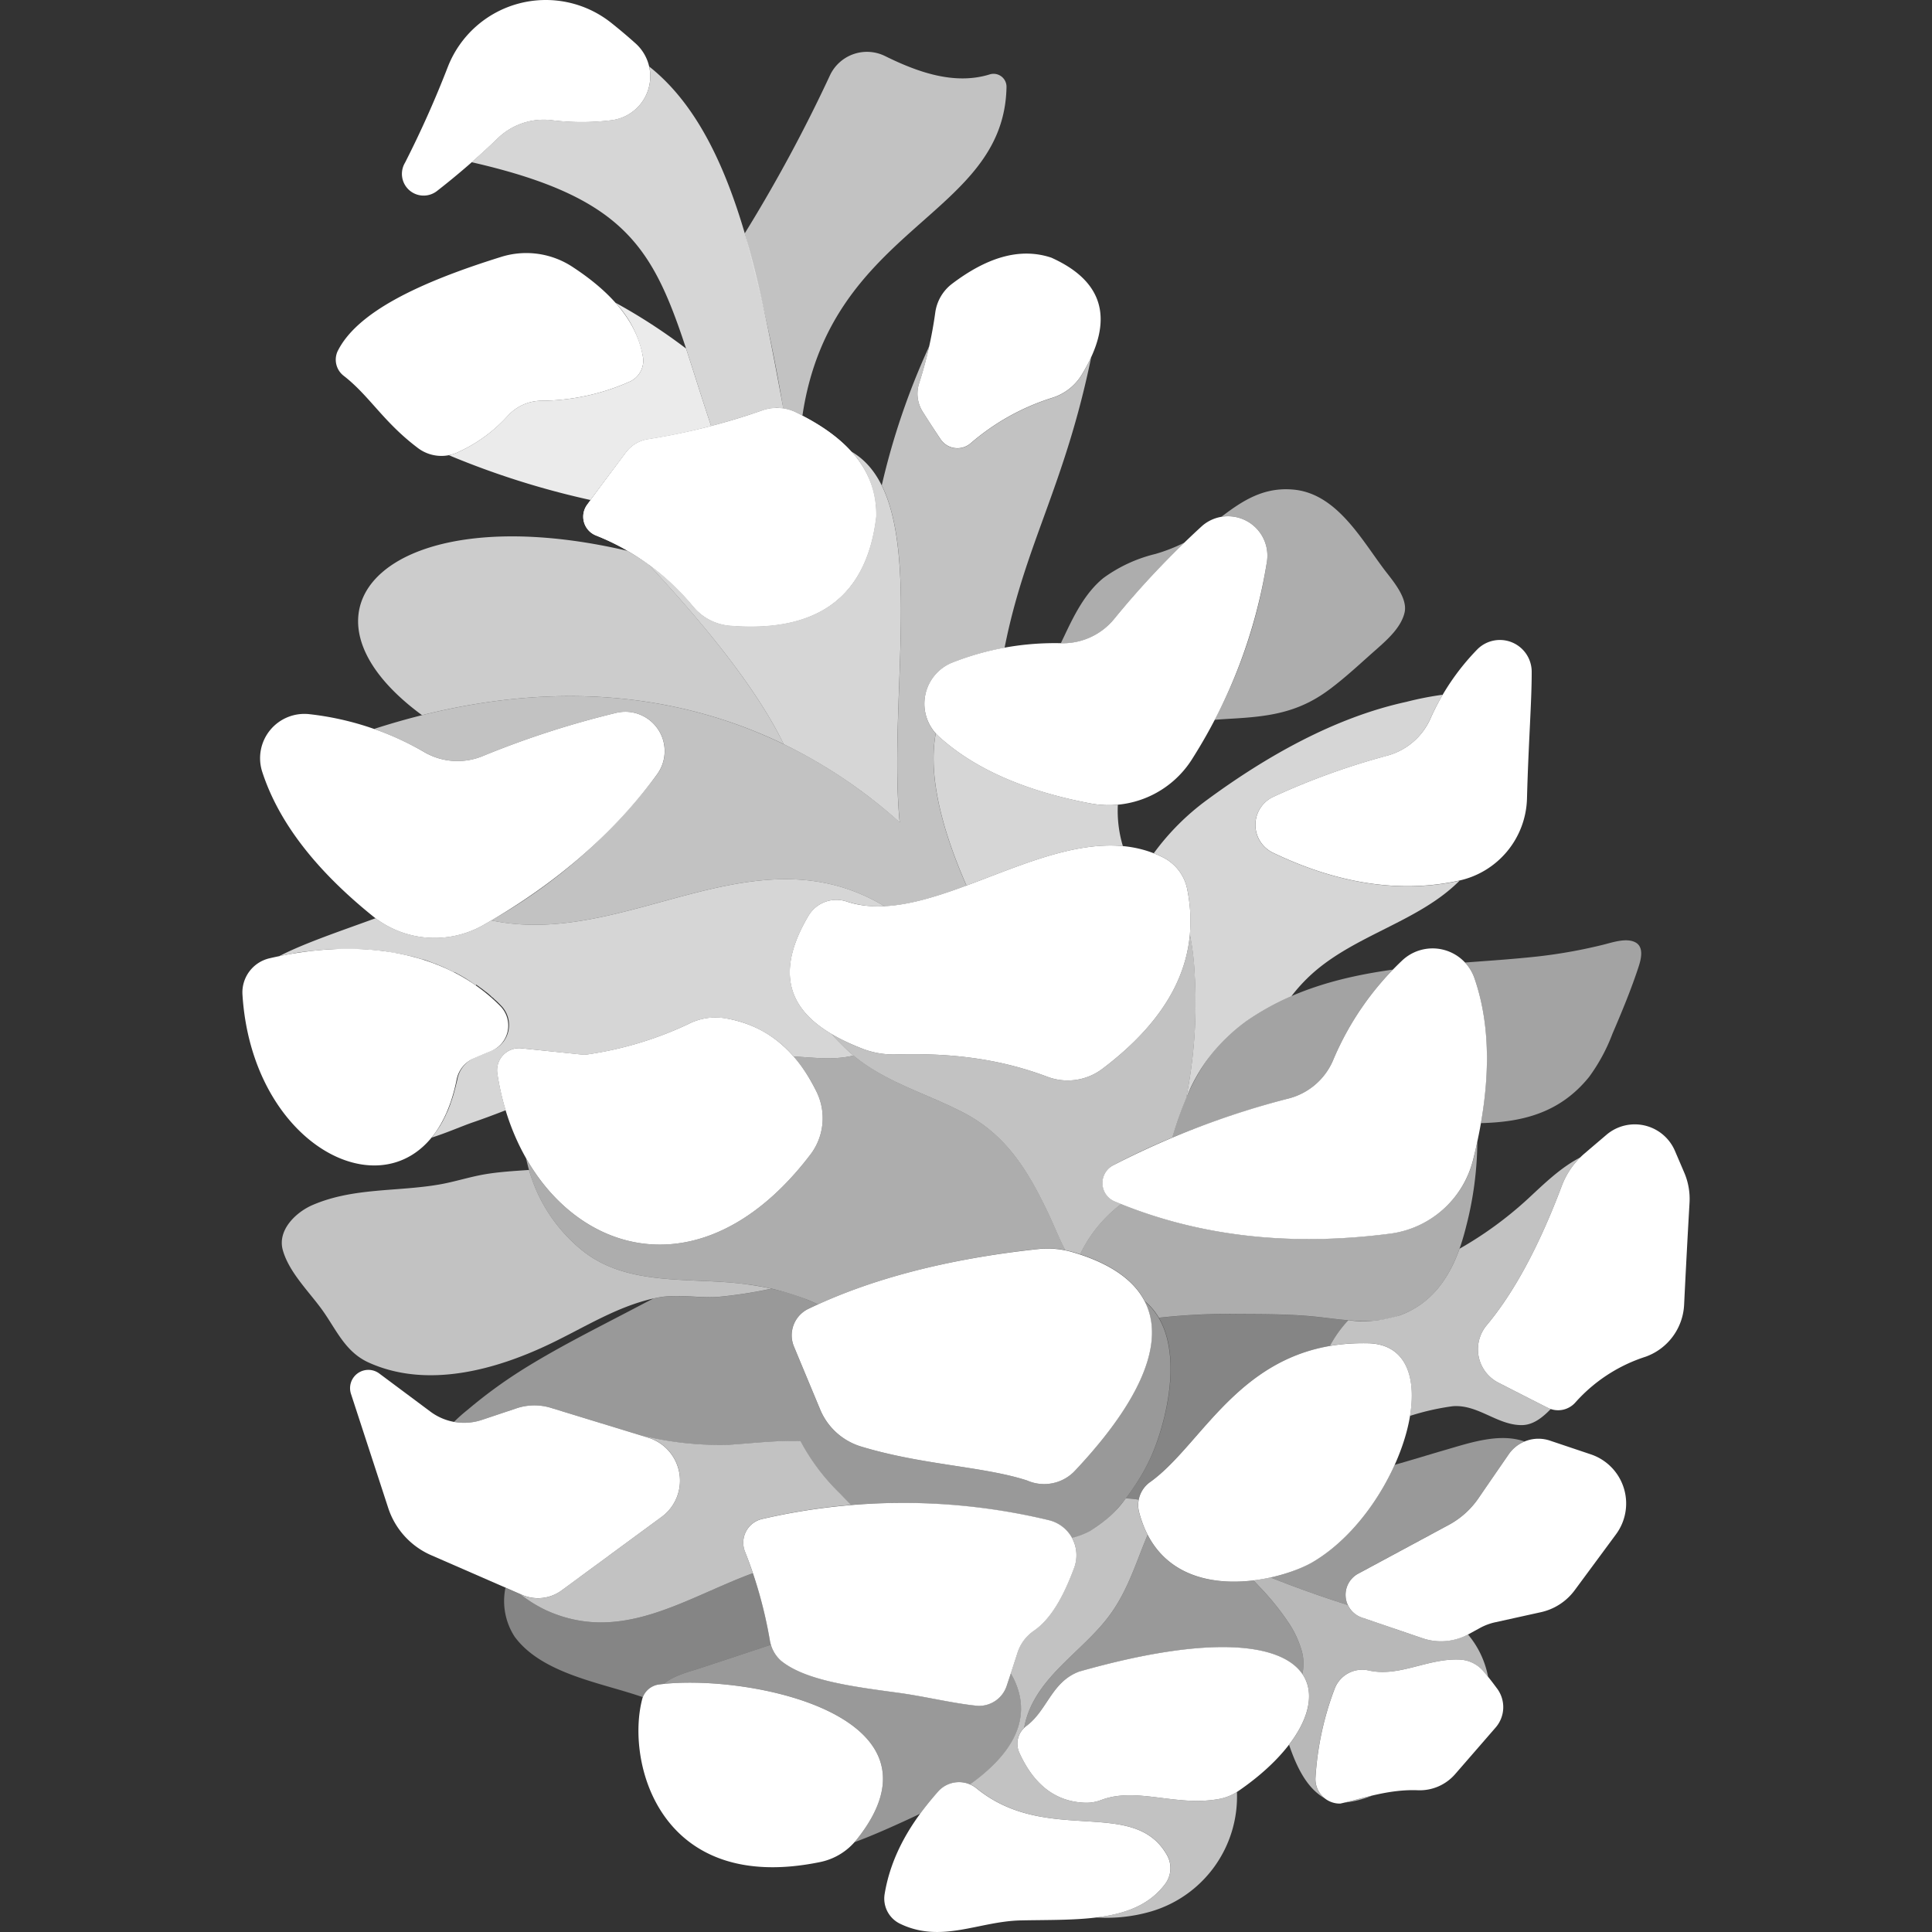 <svg viewBox="0 0 300 300" xmlns="http://www.w3.org/2000/svg"><rect x="0" y="0" width="300" height="300" fill="#333333" stroke="none"/><g fill="#fff" fill-rule="evenodd"><path d="m 143.3 63.97 a 5.24 5.24 0 0 1 -.57 -4.48 64.49 64.49 0 0 0 2.5 -10.98 6.77 6.77 0 0 1 2.64 -4.47 c 5.23 -3.95 10.38 -5.7 15.38 -4.03 8.12 3.65 9.89 9.61 4.8 18.05 a 8.23 8.23 0 0 1 -4.73 3.73 35.73 35.73 0 0 0 -12.6 7.04 3.14 3.14 0 0 1 -4.7 -.68 c -.91 -1.36 -1.93 -2.94 -2.72 -4.18 z"/><path d="m 232.67 214.7 a 5.82 5.82 0 0 1 -1.83 -8.9 c 4.2 -5.02 8.1 -12.18 11.67 -21.65 a 12.33 12.33 0 0 1 3.55 -5.05 c .98 -.84 2.17 -1.85 3.39 -2.89 a 6.78 6.78 0 0 1 10.63 2.49 c .53 1.23 1.03 2.4 1.44 3.36 a 10.38 10.38 0 0 1 .83 4.69 c -.35 6.11 -.62 11.29 -.84 15.83 a 9.04 9.04 0 0 1 -5.95 8.08 24.74 24.74 0 0 0 -10.89 7.06 3.58 3.58 0 0 1 -4.36 .87 c -2.05 -1.03 -4.94 -2.51 -7.64 -3.89 z"/><path d="m 197.69 132.42 a 4.8 4.8 0 0 1 -.06 -8.65 110.49 110.49 0 0 1 17.83 -6.45 10.28 10.28 0 0 0 6.63 -5.67 36.77 36.77 0 0 1 7.28 -10.79 4.94 4.94 0 0 1 8.47 3.36 c .02 4.67 -.5 11.02 -.73 19.76 a 13.41 13.41 0 0 1 -10.55 12.76 c -9.74 2.15 -19.6 .13 -28.87 -4.32 z"/><path d="m 58.9 213.28 a 2.84 2.84 0 0 0 -4.4 3.16 c 1.85 5.66 4.21 12.9 5.78 17.71 a 12.11 12.11 0 0 0 6.67 7.34 l 14.12 6.16 a 6.17 6.17 0 0 0 6.12 -.68 l 15.55 -11.43 a 6.98 6.98 0 0 0 -2.09 -12.3 l -15.11 -4.63 a 8.73 8.73 0 0 0 -5.33 .07 l -5.38 1.8 a 8.73 8.73 0 0 1 -7.99 -1.28 z"/><path d="m 41.82 148.81 a 5.44 5.44 0 0 0 -4.17 5.64 c 1.7 26.92 28.58 36.84 33.26 13.17 a 4.5 4.5 0 0 1 2.68 -3.28 c .8 -.35 1.74 -.75 2.69 -1.14 a 4.29 4.29 0 0 0 1.44 -6.94 c -8.68 -8.83 -22.14 -10.66 -35.9 -7.45 z"/><path d="m 158.3 272.2 a 3.4 3.4 0 0 1 1.04 -4.16 c 3.27 -2.4 3.9 -6.8 8.13 -8.44 a .63 .63 0 0 1 .07 -.03 c 41.21 -11.71 42.81 6.17 24.75 18.54 a 7.85 7.85 0 0 1 -2.73 1.18 c -6.76 1.37 -12.97 -1.89 -18.53 .2 a 6.37 6.37 0 0 1 -2.47 .44 c -4.45 -.12 -7.91 -2.59 -10.26 -7.73 z"/><path d="m 139.83 298.75 a 4.34 4.34 0 0 1 -2.46 -4.67 c 1.01 -6.07 4.14 -11.2 8.29 -15.88 a 4.33 4.33 0 0 1 5.96 -.52 c 10.89 8.91 24.36 1.3 29.54 10.3 a 4.09 4.09 0 0 1 -.18 4.48 c -4.52 6.18 -13.47 5.55 -22.48 5.74 -6.52 .14 -12.29 3.59 -18.67 .55 z"/><path d="m 102.22 261.58 a 3.15 3.15 0 0 0 -2.46 2.11 c -2.65 9.74 2.53 30.59 27.58 25.45 a 9.72 9.72 0 0 0 5.73 -3.55 c 15.4 -19.34 -17.27 -25.84 -30.85 -24.01 z"/><path d="m 52.4 54.59 a 3.16 3.16 0 0 0 .99 3.78 c 3.98 3.1 6.11 7.1 11.36 11.09 a 6.06 6.06 0 0 0 6.53 .68 23.39 23.39 0 0 0 7.57 -5.57 7.15 7.15 0 0 1 5.14 -2.34 34.2 34.2 0 0 0 13.88 -3.01 3.57 3.57 0 0 0 1.98 -3.73 c -.87 -5.36 -4.72 -9.96 -10.85 -13.98 a 13.06 13.06 0 0 0 -11.21 -1.61 c -12.67 3.95 -22.41 8.57 -25.39 14.69 z"/><path d="m 97.22 70.25 a 5.25 5.25 0 0 1 3.42 -2.04 100.88 100.88 0 0 0 17.78 -4.48 6.76 6.76 0 0 1 5.16 .31 c 7.83 3.79 12.58 8.91 12.47 16.15 -1.44 12.24 -8.83 18.06 -22.64 16.96 a 8.24 8.24 0 0 1 -5.82 -3.06 37.39 37.39 0 0 0 -15.07 -10.95 3.14 3.14 0 0 1 -1.33 -4.79 c 1.91 -2.6 4.5 -6.05 6.03 -8.1 z"/><path d="m 196.73 87.2 a 6.12 6.12 0 0 0 -10.06 -5.54 137.9 137.9 0 0 0 -13.7 14.49 10.28 10.28 0 0 1 -8.1 3.73 43.4 43.4 0 0 0 -16.92 2.97 6.89 6.89 0 0 0 -2.15 11.53 c 5.61 5.09 13.51 8.46 23.34 10.34 a 15.31 15.31 0 0 0 16.1 -7.06 80.63 80.63 0 0 0 11.49 -30.46 z"/><path d="m 183.91 84.26 a 142.54 142.54 0 0 0 -10.94 11.9 10.28 10.28 0 0 1 -8.1 3.73 h -.14 q .23 -.51 .48 -1.02 c 1.55 -3.28 3.25 -6.77 6.12 -9.11 a 22.75 22.75 0 0 1 8.08 -3.74 26.56 26.56 0 0 0 4.5 -1.76 z m 5.73 -4 c 3.26 -2.48 6.53 -4.65 11.16 -4.24 6.65 .58 10.47 7.51 14.07 12.32 1.26 1.68 3.77 4.45 3.23 6.78 -.53 2.29 -2.64 4.17 -4.32 5.66 -2.44 2.14 -4.81 4.4 -7.42 6.33 -4.89 3.63 -9.49 4.17 -15.41 4.5 q -1.18 .07 -2.35 .16 a 77.59 77.59 0 0 0 8.13 -24.57 6.12 6.12 0 0 0 -7.09 -6.95 z" opacity=".6"/><path d="m 173.03 186.54 a 3.11 3.11 0 0 1 -.23 -5.57 130.39 130.39 0 0 1 27.41 -10.43 10.28 10.28 0 0 0 6.78 -5.88 45.52 45.52 0 0 1 10.7 -15.48 6.88 6.88 0 0 1 11.26 2.71 c 2.72 7.86 2.51 17.3 -.18 28.08 a 15.31 15.31 0 0 1 -12.96 11.6 c -16.08 2.08 -30.26 .23 -42.78 -5.03 z"/><path d="m 227.49 149.46 c 3.76 -.28 7.5 -.53 11.18 -.93 a 79.08 79.08 0 0 0 10.3 -1.84 c 1.42 -.35 3.63 -1.13 5.03 -.33 1.3 .75 .81 2.63 .44 3.76 -1.15 3.52 -2.6 7 -4.06 10.4 a 27.94 27.94 0 0 1 -3.63 6.71 c -4.58 5.67 -10.49 7.01 -16.8 7.17 1.48 -8.49 1.23 -16.04 -1 -22.51 a 6.86 6.86 0 0 0 -1.46 -2.43 z m -11.2 1.1 a 45.61 45.61 0 0 0 -9.3 14.1 10.28 10.28 0 0 1 -6.78 5.88 143.81 143.81 0 0 0 -18.2 6.11 q .6 -1.98 1.3 -3.93 c 2.1 -5.75 5.05 -10.58 10.16 -14.13 6.95 -4.83 14.76 -6.91 22.83 -8.03 z" opacity=".55"/><path d="m 125.44 203.28 a 4.55 4.55 0 0 0 -2.15 5.82 c 1.2 2.9 2.85 6.84 4.07 9.78 a 10.03 10.03 0 0 0 6.23 5.7 c 9.58 2.93 19.07 3.09 25.9 5.31 a 6.56 6.56 0 0 0 7.45 -1.54 c 15.46 -16.43 16.47 -28.91 -.28 -33.88 a 13.81 13.81 0 0 0 -5.5 -.51 c -14.04 1.52 -25.99 4.62 -35.72 9.32 z"/><path d="m 229.4 177.26 a 53.88 53.88 0 0 1 -1.73 13.15 c -1.48 6 -4.14 11.58 -10.31 13.84 -4.42 1.62 -8.98 .59 -13.5 .16 s -9.05 -.33 -13.57 -.39 a 98.27 98.27 0 0 0 -10.34 .6 9.49 9.49 0 0 0 -2.19 -2.57 c -1.6 -3.12 -4.92 -5.59 -10.06 -7.29 l .03 -.05 a 21.49 21.49 0 0 1 6.36 -7.75 c 12.26 4.93 26.1 6.62 41.74 4.59 a 15.31 15.31 0 0 0 12.96 -11.6 q .33 -1.35 .61 -2.69 z" opacity=".6"/><path d="m 118.3 235.88 a 3.77 3.77 0 0 0 -2.62 5.05 68.52 68.52 0 0 1 3.86 13.77 5.41 5.41 0 0 0 1.72 3.17 c 3.73 3.04 10.82 3.99 18.19 4.98 4.21 .57 8.53 1.66 12.35 2.03 a 4.52 4.52 0 0 0 4.53 -3.13 c .55 -1.64 1.19 -3.61 1.67 -5.11 a 6.59 6.59 0 0 1 2.52 -3.4 c 2.67 -1.82 4.64 -5.36 6.27 -9.77 a 5.6 5.6 0 0 0 -3.93 -7.42 96.95 96.95 0 0 0 -44.56 -.17 z"/><path d="m 116.9 244.28 q -.57 -1.69 -1.22 -3.36 a 3.77 3.77 0 0 1 2.62 -5.05 96.5 96.5 0 0 1 13.86 -2.19 q -.85 -.85 -1.68 -1.73 a 32.58 32.58 0 0 1 -6.18 -8.19 c -3.74 -.12 -7.57 .36 -11.2 .59 a 50.69 50.69 0 0 1 -13.83 -1.55 l 1.39 .43 a 6.98 6.98 0 0 1 2.09 12.3 l -15.58 11.45 a 6.17 6.17 0 0 1 -6.12 .68 l -.25 -.11 a 20.85 20.85 0 0 0 3.94 2.46 c 11.65 5.36 21.54 -1.83 32.16 -5.73 z" opacity=".7"/><path d="m 208.12 280.06 a 3.79 3.79 0 0 1 -3.85 -4.03 46.68 46.68 0 0 1 3 -13.87 4.57 4.57 0 0 1 5.26 -2.77 c 4.81 1.08 9.18 -1.96 14.25 -1.68 a 5.13 5.13 0 0 1 3.77 2.05 c .61 .68 1.28 1.58 1.92 2.44 a 4.83 4.83 0 0 1 -.23 6.05 c -1.88 2.17 -4.43 5.1 -6.29 7.24 a 7.28 7.28 0 0 1 -5.77 2.5 c -4.57 -.19 -8.75 1.33 -12.06 2.07 z"/><path d="m 211.46 251.17 a 3.73 3.73 0 0 1 -.56 -6.81 l 14.06 -7.57 a 13.15 13.15 0 0 0 4.6 -4.12 c 1.35 -1.97 3.22 -4.68 4.7 -6.83 a 5.61 5.61 0 0 1 6.42 -2.14 l 6.34 2.13 a 8.05 8.05 0 0 1 3.91 12.42 l -6.42 8.69 a 8.9 8.9 0 0 1 -5.24 3.4 l -7.11 1.57 a 8.87 8.87 0 0 0 -2.33 .87 l -1.83 1 a 8.9 8.9 0 0 1 -7.13 .6 z"/><path d="m 176.9 234.88 a 4.39 4.39 0 0 1 1.8 -4.82 c 8.49 -6.18 14.44 -21.88 33.71 -21.48 13.2 .28 5.49 25.49 -8.35 33.85 -5.72 3.45 -23.21 7.32 -27.16 -7.55 z"/><path d="m 216.56 227.46 c 2.63 -.74 5.24 -1.55 7.85 -2.31 3.82 -1.1 8.37 -2.69 12.32 -1.32 a 5.61 5.61 0 0 0 -2.47 2 c -1.48 2.15 -3.34 4.86 -4.7 6.83 a 13.15 13.15 0 0 1 -4.6 4.12 l -14.06 7.57 a 3.73 3.73 0 0 0 -1.61 4.87 c -3.81 -1.21 -7.58 -2.53 -11.29 -4 l -.71 -.28 a 23.56 23.56 0 0 0 6.76 -2.52 c 5.39 -3.25 9.85 -9.06 12.51 -14.96 z" opacity=".5"/><path d="m 245.38 179.73 a 12.33 12.33 0 0 0 -2.87 4.42 c -3.57 9.47 -7.47 16.63 -11.67 21.65 a 5.82 5.82 0 0 0 1.83 8.9 c 2.7 1.38 5.59 2.86 7.64 3.89 a 3.53 3.53 0 0 0 .49 .2 c -1.22 1.26 -2.69 2.49 -4.49 2.5 -3.81 .03 -6.82 -3.26 -10.76 -2.93 a 38.6 38.6 0 0 0 -6.61 1.5 c 1.03 -6.22 -.73 -11.17 -6.54 -11.29 a 31.02 31.02 0 0 0 -5.89 .42 18.69 18.69 0 0 1 2.85 -3.98 18.27 18.27 0 0 0 8 -.76 c 4.95 -1.82 7.64 -5.77 9.28 -10.35 a 57.98 57.98 0 0 0 10.56 -7.7 c 2.55 -2.36 5.06 -4.85 8.17 -6.47 z" opacity=".7"/><path d="m 209.16 205 c -1.77 -.16 -3.54 -.42 -5.3 -.58 -4.51 -.43 -9.05 -.33 -13.57 -.39 a 98.27 98.27 0 0 0 -10.34 .6 c 3.46 5.86 1.37 15.4 -.92 20.91 a 28.72 28.72 0 0 1 -2.5 4.69 c -.55 .83 -1.11 1.66 -1.71 2.44 a 15.95 15.95 0 0 1 1.82 .17 l .18 .03 a 4.38 4.38 0 0 1 1.87 -2.81 c 7.53 -5.48 13.06 -18.45 27.65 -21.03 l .17 -.03 a 18.69 18.69 0 0 1 2.85 -3.98 z" opacity=".4"/><path d="m 62.89 25.27 a 3.37 3.37 0 0 0 4.95 4.4 118.74 118.74 0 0 0 9.49 -8.23 10.27 10.27 0 0 1 8.29 -2.78 37.71 37.71 0 0 0 9.35 .01 6.87 6.87 0 0 0 3.64 -12 c -1.28 -1.15 -2.54 -2.2 -3.76 -3.17 a 16.33 16.33 0 0 0 -25.29 6.83 160.53 160.53 0 0 1 -6.67 14.94 z"/><path d="m 97.22 70.25 a 5.25 5.25 0 0 1 3.42 -2.04 100.88 100.88 0 0 0 17.78 -4.48 6.76 6.76 0 0 1 5.16 .31 c 7.83 3.79 12.58 8.91 12.47 16.15 -1.44 12.24 -8.83 18.06 -22.64 16.96 a 8.24 8.24 0 0 1 -5.82 -3.06 37.39 37.39 0 0 0 -15.07 -10.95 3.14 3.14 0 0 1 -1.33 -4.79 c 1.91 -2.6 4.5 -6.05 6.03 -8.1 z"/><path d="m 65.53 111.05 c -22.35 -16.43 -4.9 -34.1 31.89 -25.52 a 38.6 38.6 0 0 1 3.29 2.1 c 9.7 10.42 17.07 19.88 20.99 27.92 -13.8 -6.67 -32.41 -10.44 -56.17 -4.5 z" opacity=".75"/><path d="m 110.43 66.16 c -8.07 -24.1 -8.13 -34.34 -37.19 -40.97 q 2.01 -1.77 4.09 -3.76 a 10.27 10.27 0 0 1 8.29 -2.78 37.71 37.71 0 0 0 9.35 .01 6.87 6.87 0 0 0 5.84 -8.33 c 12.62 10 16.77 31.07 20.82 53.09 a 6.75 6.75 0 0 0 -3.2 .3 c -2.84 .98 -5.49 1.78 -8 2.44 z" opacity=".8"/><path d="m 115.64 36.24 a 236.43 236.43 0 0 0 13.23 -24.53 6.35 6.35 0 0 1 8.55 -3.01 c 4.96 2.45 10.72 4.56 16.24 2.86 a 2.01 2.01 0 0 1 2.63 1.96 c -.38 20.23 -27.31 21.48 -31.69 51.02 q -.5 -.26 -1.02 -.51 a 6.72 6.72 0 0 0 -1.96 -.6 272.92 272.92 0 0 0 -5.98 -27.19 z" opacity=".7"/><path d="m 95.56 47 a 88.2 88.2 0 0 1 10.97 7.12 c 1.18 3.58 2.4 7.57 3.9 12.04 a 97.26 97.26 0 0 1 -9.8 2.05 5.25 5.25 0 0 0 -3.42 2.04 c -1.4 1.87 -3.67 4.9 -5.52 7.39 a 128.59 128.59 0 0 1 -22 -6.96 6.05 6.05 0 0 0 1.58 -.54 23.39 23.39 0 0 0 7.57 -5.57 7.15 7.15 0 0 1 5.14 -2.34 34.2 34.2 0 0 0 13.89 -3.01 3.57 3.57 0 0 0 1.98 -3.73 16.72 16.72 0 0 0 -4.29 -8.49 z" opacity=".9"/><path d="m 102.01 120.27 a 6.11 6.11 0 0 0 -6.19 -9.61 142.56 142.56 0 0 0 -20.93 6.77 10.28 10.28 0 0 1 -8.95 -.61 45.51 45.51 0 0 0 -17.87 -5.92 6.88 6.88 0 0 0 -7.35 8.95 c 2.57 7.91 8.42 15.32 17.05 22.31 a 15.31 15.31 0 0 0 17.33 1.46 c 11.44 -6.52 20.32 -14.35 26.91 -23.35 z"/><path d="m 131.44 139.98 a 5.04 5.04 0 0 0 -5.98 2.35 c -6.32 10.78 -1.38 16.67 8.38 20.48 a 13.32 13.32 0 0 0 5.27 .92 c 7.65 -.21 15.42 .41 23.53 3.47 a 8.93 8.93 0 0 0 8.56 -1.25 c 10.19 -7.71 15.37 -16.79 13.15 -27.89 a 7.09 7.09 0 0 0 -3.83 -4.96 c -15.37 -7.62 -35.03 11.6 -49.08 6.88 z"/><path d="m 224.02 107.88 a 38.19 38.19 0 0 0 -1.94 3.78 10.28 10.28 0 0 1 -6.63 5.67 110.49 110.49 0 0 0 -17.83 6.45 4.8 4.8 0 0 0 .06 8.65 c 9.27 4.45 19.13 6.47 28.86 4.34 l .1 -.02 c -6.26 6.32 -16.13 8.38 -22.88 14.44 a 26.2 26.2 0 0 0 -3.23 3.5 40.34 40.34 0 0 0 -7.05 3.91 26.48 26.48 0 0 0 -9.3 11.95 75.05 75.05 0 0 0 1.31 -19.55 39.29 39.29 0 0 0 -.73 -5.89 24.55 24.55 0 0 0 -.41 -7.05 7.09 7.09 0 0 0 -3.83 -4.96 q -.68 -.34 -1.37 -.6 a 38.16 38.16 0 0 1 8.26 -8.28 c 9.13 -6.72 19.8 -12.81 30.99 -15.24 a 48.8 48.8 0 0 1 5.62 -1.1 z" opacity=".8"/><path d="m 145.31 113.88 c -.93 4.94 -.16 12.4 4.77 23.63 8.06 -2.98 16.51 -6.85 24.28 -6.13 a 18.92 18.92 0 0 1 -.78 -6.42 15.3 15.3 0 0 1 -4.43 -.24 c -9.84 -1.89 -17.73 -5.25 -23.34 -10.34 -.18 -.16 -.35 -.33 -.5 -.5 z" opacity=".8"/><path d="m 137.32 140.71 c -20.4 -12.21 -40.16 6.61 -61.04 2.21 a 83.81 83.81 0 0 0 25.74 -22.65 6.11 6.11 0 0 0 -6.19 -9.61 142.56 142.56 0 0 0 -20.93 6.77 10.28 10.28 0 0 1 -8.95 -.61 46.99 46.99 0 0 0 -7.87 -3.63 c 40.59 -13.09 67.34 1.69 81.63 14.49 -1.65 -17.01 2.94 -40.79 -2.79 -52.32 a 111.7 111.7 0 0 1 7.37 -21.6 c -.46 2.06 -.98 3.96 -1.56 5.74 a 5.24 5.24 0 0 0 .57 4.48 c .8 1.24 1.81 2.82 2.72 4.19 a 3.14 3.14 0 0 0 4.7 .68 35.73 35.73 0 0 1 12.6 -7.04 8.23 8.23 0 0 0 4.73 -3.73 26.59 26.59 0 0 0 1.39 -2.61 c -4.11 20 -10.27 29.02 -13.45 45.12 a 43.05 43.05 0 0 0 -8.05 2.28 6.89 6.89 0 0 0 -2.64 11.02 c -.93 4.94 -.16 12.4 4.77 23.63 -4.36 1.61 -8.61 2.97 -12.58 3.2 z" opacity=".7"/><path d="m 121.7 115.56 c -3.91 -8.04 -11.29 -17.5 -20.99 -27.92 a 35.15 35.15 0 0 1 6.88 6.45 8.24 8.24 0 0 0 5.82 3.06 c 13.81 1.1 21.2 -4.72 22.64 -16.96 a 14.24 14.24 0 0 0 -3.86 -10.07 c 12.5 7.14 5.54 37.2 7.51 57.57 a 77.85 77.85 0 0 0 -18 -12.13 z" opacity=".8"/><path d="m 80.97 162.78 a 3.43 3.43 0 0 0 -3.75 3.9 c 3.87 25.35 29.05 38.25 48.59 12.64 a 9.32 9.32 0 0 0 .94 -9.88 c -3.39 -6.88 -8.19 -10.28 -14 -11.3 a 9.25 9.25 0 0 0 -5.94 .91 55.27 55.27 0 0 1 -15.54 4.67 3.42 3.42 0 0 1 -.9 .03 z"/><path d="m 43.36 148.47 c 3.95 -2.05 9.8 -3.99 14.96 -5.89 a 15.31 15.31 0 0 0 16.78 1.03 q .6 -.34 1.19 -.69 c 20.88 4.4 40.64 -14.42 61.04 -2.21 a 15.87 15.87 0 0 1 -5.88 -.73 5.04 5.04 0 0 0 -5.98 2.35 c -5.19 8.86 -2.78 14.42 3.66 18.23 .63 .72 1.32 1.39 1.93 2 q .71 .71 1.47 1.34 c -3.03 .76 -6.21 .31 -9.3 .15 a 17.48 17.48 0 0 0 -10.49 -5.9 9.25 9.25 0 0 0 -5.94 .91 55.27 55.27 0 0 1 -15.54 4.67 3.42 3.42 0 0 1 -.9 .03 l -9.38 -.98 a 3.43 3.43 0 0 0 -3.75 3.9 41.11 41.11 0 0 0 1.29 5.72 c -1.68 .65 -3.37 1.29 -5.07 1.87 -1.64 .56 -3.98 1.6 -6.43 2.38 .05 -.07 .11 -.13 .16 -.2 l .05 -.06 .03 -.04 .03 -.04 .06 -.08 c .03 -.03 .05 -.07 .07 -.1 l .01 -.01 .02 -.02 .03 -.04 .02 -.03 .01 -.02 .01 -.02 .01 -.02 .04 -.05 .02 -.03 .07 -.09 .01 -.01 .02 -.03 .03 -.04 .02 -.02 .02 -.03 .02 -.02 .01 -.02 .03 -.04 .02 -.04 .01 -.01 .06 -.09 .01 -.01 .03 -.04 .02 -.03 .01 -.02 .02 -.03 .02 -.03 .01 -.02 .02 -.03 .03 -.04 .08 -.12 .03 -.05 .02 -.03 .01 -.01 .02 -.03 .02 -.03 .01 -.02 .02 -.03 .03 -.04 .07 -.12 .03 -.06 .02 -.03 .02 -.04 .02 -.04 .01 -.02 .01 -.02 .03 -.04 .02 -.03 .02 -.03 .04 -.07 .03 -.06 .02 -.03 .02 -.03 .02 -.04 .01 -.02 .01 -.02 .02 -.04 .02 -.03 .02 -.04 .03 -.06 .03 -.06 .04 -.07 .02 -.04 .01 -.03 .01 -.02 .02 -.04 .02 -.04 .02 -.04 .03 -.06 .03 -.06 .04 -.07 .02 -.05 .02 -.03 .01 -.02 .02 -.04 .01 -.03 .01 -.02 .02 -.04 .02 -.05 .05 -.12 .01 -.02 .02 -.05 .02 -.04 .01 -.02 .02 -.03 .01 -.03 .01 -.02 .02 -.04 .02 -.05 .01 -.01 c .02 -.04 .03 -.08 .05 -.11 l .01 -.01 .02 -.05 .02 -.05 .01 -.02 .01 -.03 .01 -.03 .01 -.03 .02 -.04 .02 -.04 .01 -.02 c .02 -.04 .03 -.08 .05 -.12 v -.01 l .02 -.04 .02 -.06 .01 -.02 .01 -.03 .01 -.03 .01 -.03 .02 -.05 .02 -.04 .01 -.03 .05 -.12 .01 -.04 .03 -.07 .01 -.02 .01 -.02 .01 -.03 .01 -.04 .02 -.05 .01 -.04 .01 -.04 .04 -.12 .01 -.03 .03 -.09 .01 -.04 .01 -.03 .02 -.05 .02 -.05 .01 -.03 .01 -.02 .01 -.02 .03 -.09 .01 -.03 .05 -.14 v -.02 l .01 -.03 .02 -.05 .01 -.04 .01 -.03 .01 -.02 .01 -.03 .03 -.09 .01 -.03 c .01 -.05 .03 -.1 .04 -.14 v -.01 l .01 -.03 .02 -.06 .01 -.04 .01 -.03 .01 -.02 .01 -.03 .02 -.08 .01 -.04 .04 -.15 v -.01 l .01 -.03 .02 -.07 .01 -.04 .01 -.03 .01 -.03 .01 -.04 .02 -.08 .01 -.03 v -.01 l .04 -.15 .03 -.12 .01 -.04 .01 -.02 .01 -.03 .01 -.04 .02 -.07 .01 -.03 v -.01 l .04 -.16 .03 -.13 .01 -.03 v -.02 l .01 -.03 .01 -.05 .02 -.07 .01 -.03 v -.02 l .04 -.16 .03 -.13 .01 -.03 .01 -.02 .01 -.03 .01 -.06 .01 -.06 .01 -.03 v -.02 l .03 -.16 a 4.5 4.5 0 0 1 2.68 -3.28 c .8 -.35 1.74 -.75 2.69 -1.14 a 4.29 4.29 0 0 0 1.44 -6.94 l -.1 -.1 -.09 -.1 -.1 -.1 -.01 -.01 -.04 -.04 -.05 -.05 -.02 -.02 -.04 -.04 -.05 -.05 -.02 -.02 -.04 -.04 -.04 -.04 -.02 -.02 -.04 -.03 -.04 -.04 -.03 -.03 -.04 -.03 -.04 -.04 -.03 -.03 -.03 -.03 -.04 -.03 -.04 -.03 -.03 -.03 -.04 -.03 -.02 -.02 -.02 -.02 -.03 -.03 -.03 -.03 -.02 -.02 -.02 -.02 -.03 -.03 -.03 -.03 -.02 -.02 -.02 -.02 -.03 -.02 -.03 -.03 -.03 -.02 -.03 -.02 -.03 -.02 -.03 -.02 -.03 -.03 -.03 -.02 -.02 -.02 -.02 -.02 -.03 -.03 -.03 -.03 -.02 -.02 -.02 -.02 -.03 -.03 -.03 -.03 -.02 -.02 -.02 -.02 -.04 -.03 -.03 -.03 -.04 -.03 -.04 -.03 -.03 -.03 -.03 -.03 -.04 -.04 -.04 -.03 -.03 -.02 -.05 -.04 -.04 -.03 -.02 -.02 -.05 -.04 -.04 -.03 -.02 -.02 -.05 -.04 -.04 -.03 -.02 -.01 -.06 -.04 -.05 -.04 -.1 -.08 -.01 -.01 -.11 -.08 -.11 -.09 -.11 -.08 -.11 -.08 -.11 -.08 -.01 -.01 -.04 -.03 -.06 -.04 -.02 -.01 -.04 -.03 -.05 -.04 -.02 -.02 -.04 -.03 -.05 -.04 -.03 -.02 -.04 -.03 -.05 -.03 -.03 -.02 -.04 -.03 -.04 -.03 -.04 -.03 -.04 -.03 -.04 -.03 -.04 -.03 -.1 .1 -.04 -.03 -.02 -.02 -.02 -.02 -.03 -.02 -.04 -.03 -.03 -.02 -.02 -.02 -.03 -.02 -.03 -.02 -.03 -.02 -.03 -.02 -.03 -.02 -.03 -.02 -.03 -.02 -.03 -.02 -.03 -.02 -.03 -.02 -.03 -.02 -.03 -.02 -.02 -.02 -.03 -.02 -.04 -.02 -.03 -.02 -.02 -.02 -.03 -.02 -.04 -.03 -.03 -.02 -.02 -.01 -.02 -.02 -.04 -.03 -.04 -.02 -.04 -.03 -.04 -.03 -.04 -.02 -.04 -.02 -.05 -.03 -.04 -.03 -.03 -.02 -.05 -.03 -.04 -.03 -.03 -.02 -.05 -.03 -.04 -.03 -.02 -.01 -.06 -.04 -.04 -.03 -.02 -.01 -.06 -.04 -.05 -.03 -.11 -.07 h -.01 l -.12 -.07 -.12 -.07 -.12 -.07 -.12 -.07 -.12 -.07 -.02 -.01 -.04 -.02 -.06 -.04 -.02 -.01 -.04 -.02 -.06 -.03 -.02 -.01 -.04 -.02 -.06 -.03 -.03 -.02 -.04 -.02 -.05 -.03 -.03 -.02 -.04 -.02 -.05 -.03 -.04 -.02 -.04 -.02 -.05 -.02 -.04 -.02 -.03 -.02 -.04 -.02 -.03 -.01 -.02 -.01 -.03 -.02 -.04 -.02 .01 .06 -.02 -.01 -.03 -.02 -.04 -.02 -.03 -.02 -.03 -.01 -.03 -.01 -.04 -.02 -.03 -.02 -.03 -.01 -.03 -.01 -.03 -.02 -.04 -.02 -.03 -.02 -.03 -.01 -.03 -.02 -.04 -.02 -.02 -.01 -.02 -.01 -.03 -.01 -.04 -.02 -.03 -.02 -.05 -.02 -.05 -.02 -.04 -.02 -.04 -.02 -.05 -.02 -.04 -.02 -.04 -.02 -.05 -.03 -.04 -.02 -.03 -.01 -.06 -.03 -.04 -.02 -.03 -.01 -.06 -.03 -.04 -.02 -.02 -.01 -.07 -.03 -.06 -.03 -.11 -.05 -.01 -.01 -.13 -.06 -.12 -.05 c -.09 -.04 -.17 -.07 -.26 -.11 l -.12 -.05 -.13 -.05 -.13 -.05 -.02 -.01 -.04 -.02 -.07 -.03 -.03 -.01 -.04 -.02 -.06 -.03 -.03 -.01 -.04 -.02 -.06 -.02 -.04 -.01 -.04 -.01 -.06 -.02 -.04 -.02 -.04 -.01 -.05 -.02 -.02 -.01 -.22 -.08 -.02 -.01 -.02 -.01 q -.11 -.04 -.22 -.08 l -.02 -.01 -.02 -.01 -.22 -.08 -.02 -.01 -.02 -.01 -.22 -.08 h -.02 l -.02 -.01 -.23 -.08 h -.01 l -.02 -.01 q -.12 -.04 -.23 -.08 h -.01 l -.02 -.01 -.21 -.02 -.03 -.01 -.24 -.08 -.14 -.04 -.13 -.04 h -.01 l -.14 -.04 -.11 -.03 -.02 -.01 -.24 -.07 -.03 -.01 -.24 -.07 -.02 -.01 h -.01 l -.24 -.06 -.01 .01 h -.02 l -.23 -.06 -.02 -.01 h -.02 l -.23 -.06 h -.02 -.02 l -.23 -.06 h -.02 -.02 l -.06 -.01 -.09 -.02 -.11 -.03 -.05 -.01 -.04 -.01 -.08 -.02 -.1 -.02 -.05 -.01 -.05 -.01 -.08 -.02 -.1 -.02 -.06 -.01 -.05 -.01 -.08 -.02 -.09 -.02 -.07 -.01 -.06 -.01 -.07 -.01 -.09 -.02 -.07 -.01 -.06 -.01 -.07 -.01 -.08 -.02 -.08 -.01 -.07 -.01 -.06 -.01 -.07 -.01 -.08 -.01 -.07 -.01 -.06 -.01 -.07 -.01 -.09 -.02 -.08 -.01 -.05 -.01 -.06 -.01 -.1 -.02 -.08 -.01 -.05 -.01 -.06 -.01 -.1 -.02 -.09 -.01 -.04 -.01 -.05 -.01 -.11 -.02 -.09 -.01 -.04 -.01 -.05 -.01 -.12 -.02 -.09 -.01 h -.03 l -.04 -.01 -.13 -.02 -.1 -.01 h -.03 -.03 l -.14 -.02 -.1 -.01 h -.02 -.03 l -.15 -.02 -.1 -.01 h -.02 -.02 l -.16 -.02 -.1 -.01 h -.03 l -.18 -.02 -.09 -.01 h -.02 l -.22 -.02 h -.06 l -.3 -.03 -.29 -.02 h .03 l -.09 -.01 -.18 -.01 h -.03 l -.11 -.01 -.16 -.01 h -.04 l -.11 -.01 -.14 -.01 h -.03 -.02 -.11 l -.13 -.01 h -.03 -.03 -.11 l -.13 -.01 h -.04 -.04 -.1 -.12 -.04 -.04 -.1 -.11 -.1 -.1 -.1 -.1 -.09 -1.28 -.08 -.22 -.09 -.09 -.06 -.06 -.09 -.1 -.06 -.05 -.1 -.11 -.06 -.04 -.1 -.12 -.05 -.04 -.1 -.12 -.04 -.03 l -.11 .01 -.13 .01 h -.04 -.03 l -.11 .01 -.14 .01 h -.03 -.02 l -.11 .01 -.16 .01 h -.04 l -.1 .01 -.18 .01 h -.03 l -.08 .01 -.21 .02 h -.03 q -.58 .05 -1.16 .11 l -.07 .01 -.21 .02 -.06 .01 h -.04 l -.19 .02 -.07 .01 h -.01 -.04 l -.18 .02 -.07 .01 h -.02 -.05 l -.17 .02 -.07 .01 h -.02 l -.06 .01 -.16 .02 -.07 .01 h -.03 l -.06 .01 -.15 .02 -.07 .01 h -.03 l -.07 .01 -.14 .02 -.06 .01 h -.03 l -.08 .01 -.14 .02 -.06 .01 -.04 .01 -.09 .01 -.13 .02 -.05 .01 -.04 .01 -.1 .02 -.13 .02 -.05 .01 -.04 .01 -.11 .02 -.12 .02 -.04 .01 -.04 .01 -.12 .02 -.11 .02 -.04 .01 -.04 .01 -.13 .02 -.11 .02 h -.03 l -.04 .01 -.14 .03 -.1 .02 h -.02 l -.04 .01 -.16 .03 -.09 .02 h -.02 l -.03 .01 -.18 .03 -.09 .02 -.23 .05 -.08 .02 -.24 .05 z" opacity=".8"/><path d="m 205.72 279.25 c -2.86 -1.61 -4.41 -4.98 -5.56 -8.33 3.15 -4.1 4.04 -8.12 2.07 -10.98 a 7.3 7.3 0 0 0 -.22 -3.99 15.25 15.25 0 0 0 -1.67 -3.6 40.67 40.67 0 0 0 -4.9 -6.1 c -.26 -.28 -.53 -.57 -.8 -.85 .91 -.11 1.79 -.27 2.64 -.46 l .71 .28 c 3.72 1.47 7.48 2.79 11.29 4 a 3.73 3.73 0 0 0 2.17 1.94 l 9.39 3.21 a 8.9 8.9 0 0 0 7.1 -.58 14.32 14.32 0 0 1 3.13 6.59 c -.18 -.22 -.36 -.43 -.53 -.62 a 5.13 5.13 0 0 0 -3.77 -2.05 c -5.07 -.28 -9.44 2.76 -14.25 1.68 a 4.57 4.57 0 0 0 -5.26 2.77 46.68 46.68 0 0 0 -3 13.87 3.79 3.79 0 0 0 1.04 2.86 3.94 3.94 0 0 0 .42 .36 z m 7.37 -.44 c -1.54 .36 -2.97 .77 -4.28 1.09 a 15.19 15.19 0 0 0 4.27 -1.09 z" opacity=".65"/><path d="m 81.68 179.84 c 8.96 15.75 28.38 20.12 44.13 -.52 a 9.32 9.32 0 0 0 .94 -9.88 24.86 24.86 0 0 0 -3.52 -5.39 c 3.1 .16 6.27 .61 9.3 -.15 4.98 4.15 11.32 5.88 17.07 8.86 6.62 3.43 9.98 8.94 13.1 15.46 .93 1.95 1.72 3.99 2.72 5.91 a 13.78 13.78 0 0 0 -4.25 -.19 c -13.3 1.46 -24.71 4.31 -34.15 8.6 -.54 -.25 -1.07 -.49 -1.62 -.71 a 38.87 38.87 0 0 0 -9.74 -2.44 c -8.5 -1.13 -18.36 .5 -25.46 -5.39 a 24.79 24.79 0 0 1 -7.7 -11.17 c -.33 -.98 -.59 -1.98 -.82 -2.99 z" opacity=".6"/><path d="m 82.14 181.67 c .11 .39 .23 .77 .36 1.15 a 24.79 24.79 0 0 0 7.7 11.18 c 7.1 5.89 16.96 4.27 25.46 5.39 1.39 .18 2.77 .41 4.13 .71 a 69.75 69.75 0 0 1 -8.41 1.29 c -3.14 .18 -6.16 -.5 -9.3 .11 -5.9 1.15 -11.16 4.53 -16.51 7.1 -8.51 4.1 -19.21 7.09 -28.31 2.98 -3.54 -1.6 -4.91 -4.84 -7.02 -7.88 -2.06 -2.96 -5.31 -6 -6.32 -9.56 -.89 -3.14 2.05 -5.93 4.65 -7.04 6.33 -2.71 13.08 -2.03 19.69 -3.18 2.4 -.42 4.71 -1.19 7.11 -1.59 2.22 -.37 4.5 -.5 6.77 -.66 z" opacity=".7"/><path d="m 165.41 194.13 c -1 -1.92 -1.79 -3.96 -2.72 -5.91 -3.12 -6.52 -6.48 -12.03 -13.1 -15.46 -6.33 -3.28 -13.39 -5.05 -18.54 -10.2 -.62 -.62 -1.3 -1.28 -1.93 -2 a 32.5 32.5 0 0 0 4.72 2.25 13.32 13.32 0 0 0 5.27 .92 c 7.65 -.21 15.42 .41 23.53 3.47 a 8.93 8.93 0 0 0 8.56 -1.25 c 7.95 -6.02 12.84 -12.86 13.57 -20.85 a 39.29 39.29 0 0 1 .73 5.89 75.05 75.05 0 0 1 -1.31 19.54 q -.45 1.07 -.86 2.18 -.71 1.95 -1.3 3.93 c -3.31 1.38 -6.37 2.82 -9.21 4.32 a 3.11 3.11 0 0 0 .23 5.57 q .52 .22 1.05 .43 a 21.49 21.49 0 0 0 -6.36 7.75 l -.03 .05 c -.34 -.11 -.68 -.22 -1.03 -.32 q -.63 -.18 -1.27 -.31 z" opacity=".7"/><path d="m 132.15 233.69 q -.85 -.85 -1.68 -1.73 a 32.58 32.58 0 0 1 -6.18 -8.19 c -3.74 -.12 -7.57 .36 -11.2 .59 a 50.69 50.69 0 0 1 -13.83 -1.55 l -13.72 -4.2 a 8.73 8.73 0 0 0 -5.33 .07 l -5.38 1.8 a 8.73 8.73 0 0 1 -4.33 .31 25.6 25.6 0 0 1 2.13 -1.89 74.43 74.43 0 0 1 8.28 -6.08 c 5.4 -3.4 11.09 -6.25 16.73 -9.2 1.27 -.66 2.53 -1.33 3.8 -1.98 q .32 -.07 .63 -.13 c 3.14 -.61 6.16 .07 9.3 -.11 a 69.75 69.75 0 0 0 8.41 -1.29 33.53 33.53 0 0 1 5.61 1.72 c .54 .22 1.08 .46 1.62 .71 q -.8 .36 -1.58 .74 a 4.55 4.55 0 0 0 -2.15 5.82 c 1.2 2.9 2.85 6.84 4.07 9.78 a 10.03 10.03 0 0 0 6.23 5.7 c 9.58 2.93 19.07 3.09 25.9 5.31 a 6.56 6.56 0 0 0 7.45 -1.54 c 10.16 -10.8 14.08 -19.9 10.81 -26.27 6.33 5.17 3.93 17.06 1.27 23.48 a 28.72 28.72 0 0 1 -2.5 4.69 c -1.94 2.97 -4.14 5.79 -7.29 7.55 a 11.47 11.47 0 0 1 -2.77 1.05 5.61 5.61 0 0 0 -3.61 -2.79 98.43 98.43 0 0 0 -30.69 -2.37 z" opacity=".5"/><path d="m 174.81 232.67 a 15.95 15.95 0 0 1 1.82 .17 l .18 .03 a 4.4 4.4 0 0 0 .08 2.01 16.84 16.84 0 0 0 1.31 3.44 q -.15 .37 -.3 .73 c -1.63 4.01 -2.84 7.88 -5.38 11.46 -3.44 4.85 -9.07 8.29 -11.93 13.48 a 14.13 14.13 0 0 0 -1.57 4.31 3.4 3.4 0 0 0 -.72 3.89 c 2.35 5.14 5.81 7.62 10.26 7.74 a 6.37 6.37 0 0 0 2.47 -.44 c 5.56 -2.09 11.77 1.17 18.53 -.2 a 7.82 7.82 0 0 0 2.51 -1.04 18.59 18.59 0 0 1 -13.33 18.56 24.64 24.64 0 0 1 -8.5 .93 c 4.44 -.55 8.27 -1.89 10.75 -5.29 a 4.09 4.09 0 0 0 .18 -4.48 c -5.18 -8.99 -18.65 -1.38 -29.54 -10.3 a 4.33 4.33 0 0 0 -1 -.6 c 5.55 -3.98 10.17 -9.55 6.74 -16.46 q -.2 -.39 -.42 -.78 c .37 -1.13 .74 -2.26 1.04 -3.21 a 6.59 6.59 0 0 1 2.52 -3.4 c 2.67 -1.82 4.64 -5.36 6.27 -9.77 a 5.6 5.6 0 0 0 -.29 -4.6 l -.02 -.04 a 11.47 11.47 0 0 0 2.77 -1.05 18.34 18.34 0 0 0 5.57 -5.09 z" opacity=".7"/><path d="m 159.02 268.3 a 14.13 14.13 0 0 1 1.57 -4.3 c 2.86 -5.2 8.49 -8.64 11.93 -13.48 2.54 -3.58 3.75 -7.45 5.38 -11.46 q .15 -.37 .3 -.73 c 3.41 6.59 10.36 7.83 16.44 7.08 .27 .28 .53 .56 .8 .85 a 40.67 40.67 0 0 1 4.9 6.1 15.25 15.25 0 0 1 1.67 3.6 7.3 7.3 0 0 1 .22 3.99 c -3.19 -4.65 -13.9 -6.28 -34.69 -.37 a .63 .63 0 0 0 -.07 .03 c -4.24 1.63 -4.87 6.04 -8.13 8.44 a 3.53 3.53 0 0 0 -.32 .25 z" opacity=".5"/><path d="m 99.82 263.53 a 3.15 3.15 0 0 1 2.4 -1.95 c .28 -.04 .56 -.07 .85 -.1 1.54 -1.33 4.01 -1.91 5.72 -2.47 q 5.46 -1.8 10.91 -3.61 a 5.24 5.24 0 0 1 -.16 -.71 65.8 65.8 0 0 0 -2.64 -10.41 c -10.62 3.9 -20.51 11.09 -32.15 5.73 a 20.85 20.85 0 0 1 -3.94 -2.46 l -2.32 -1.01 a 10.17 10.17 0 0 0 1.42 7.6 c 4.17 5.69 13.2 7.12 19.47 9.25 .14 .04 .29 .09 .44 .14 z" opacity=".4"/><path d="m 142.9 281.62 c -.87 .43 -1.75 .83 -2.62 1.23 -1.82 .83 -3.66 1.65 -5.51 2.4 -.69 .28 -1.38 .55 -2.08 .8 .13 -.15 .26 -.3 .38 -.46 15.09 -18.95 -15.96 -25.58 -30 -24.11 1.54 -1.33 4.01 -1.91 5.72 -2.47 q 5.46 -1.8 10.91 -3.61 a 5.41 5.41 0 0 0 1.56 2.46 c 3.73 3.04 10.82 3.99 18.19 4.98 4.21 .57 8.53 1.66 12.35 2.03 a 4.52 4.52 0 0 0 4.53 -3.13 c .2 -.6 .42 -1.25 .63 -1.9 q .22 .38 .42 .78 c 3.43 6.91 -1.19 12.48 -6.74 16.46 a 4.33 4.33 0 0 0 -4.96 1.12 c -1 1.11 -1.93 2.25 -2.78 3.42 z" opacity=".5"/></g></svg>